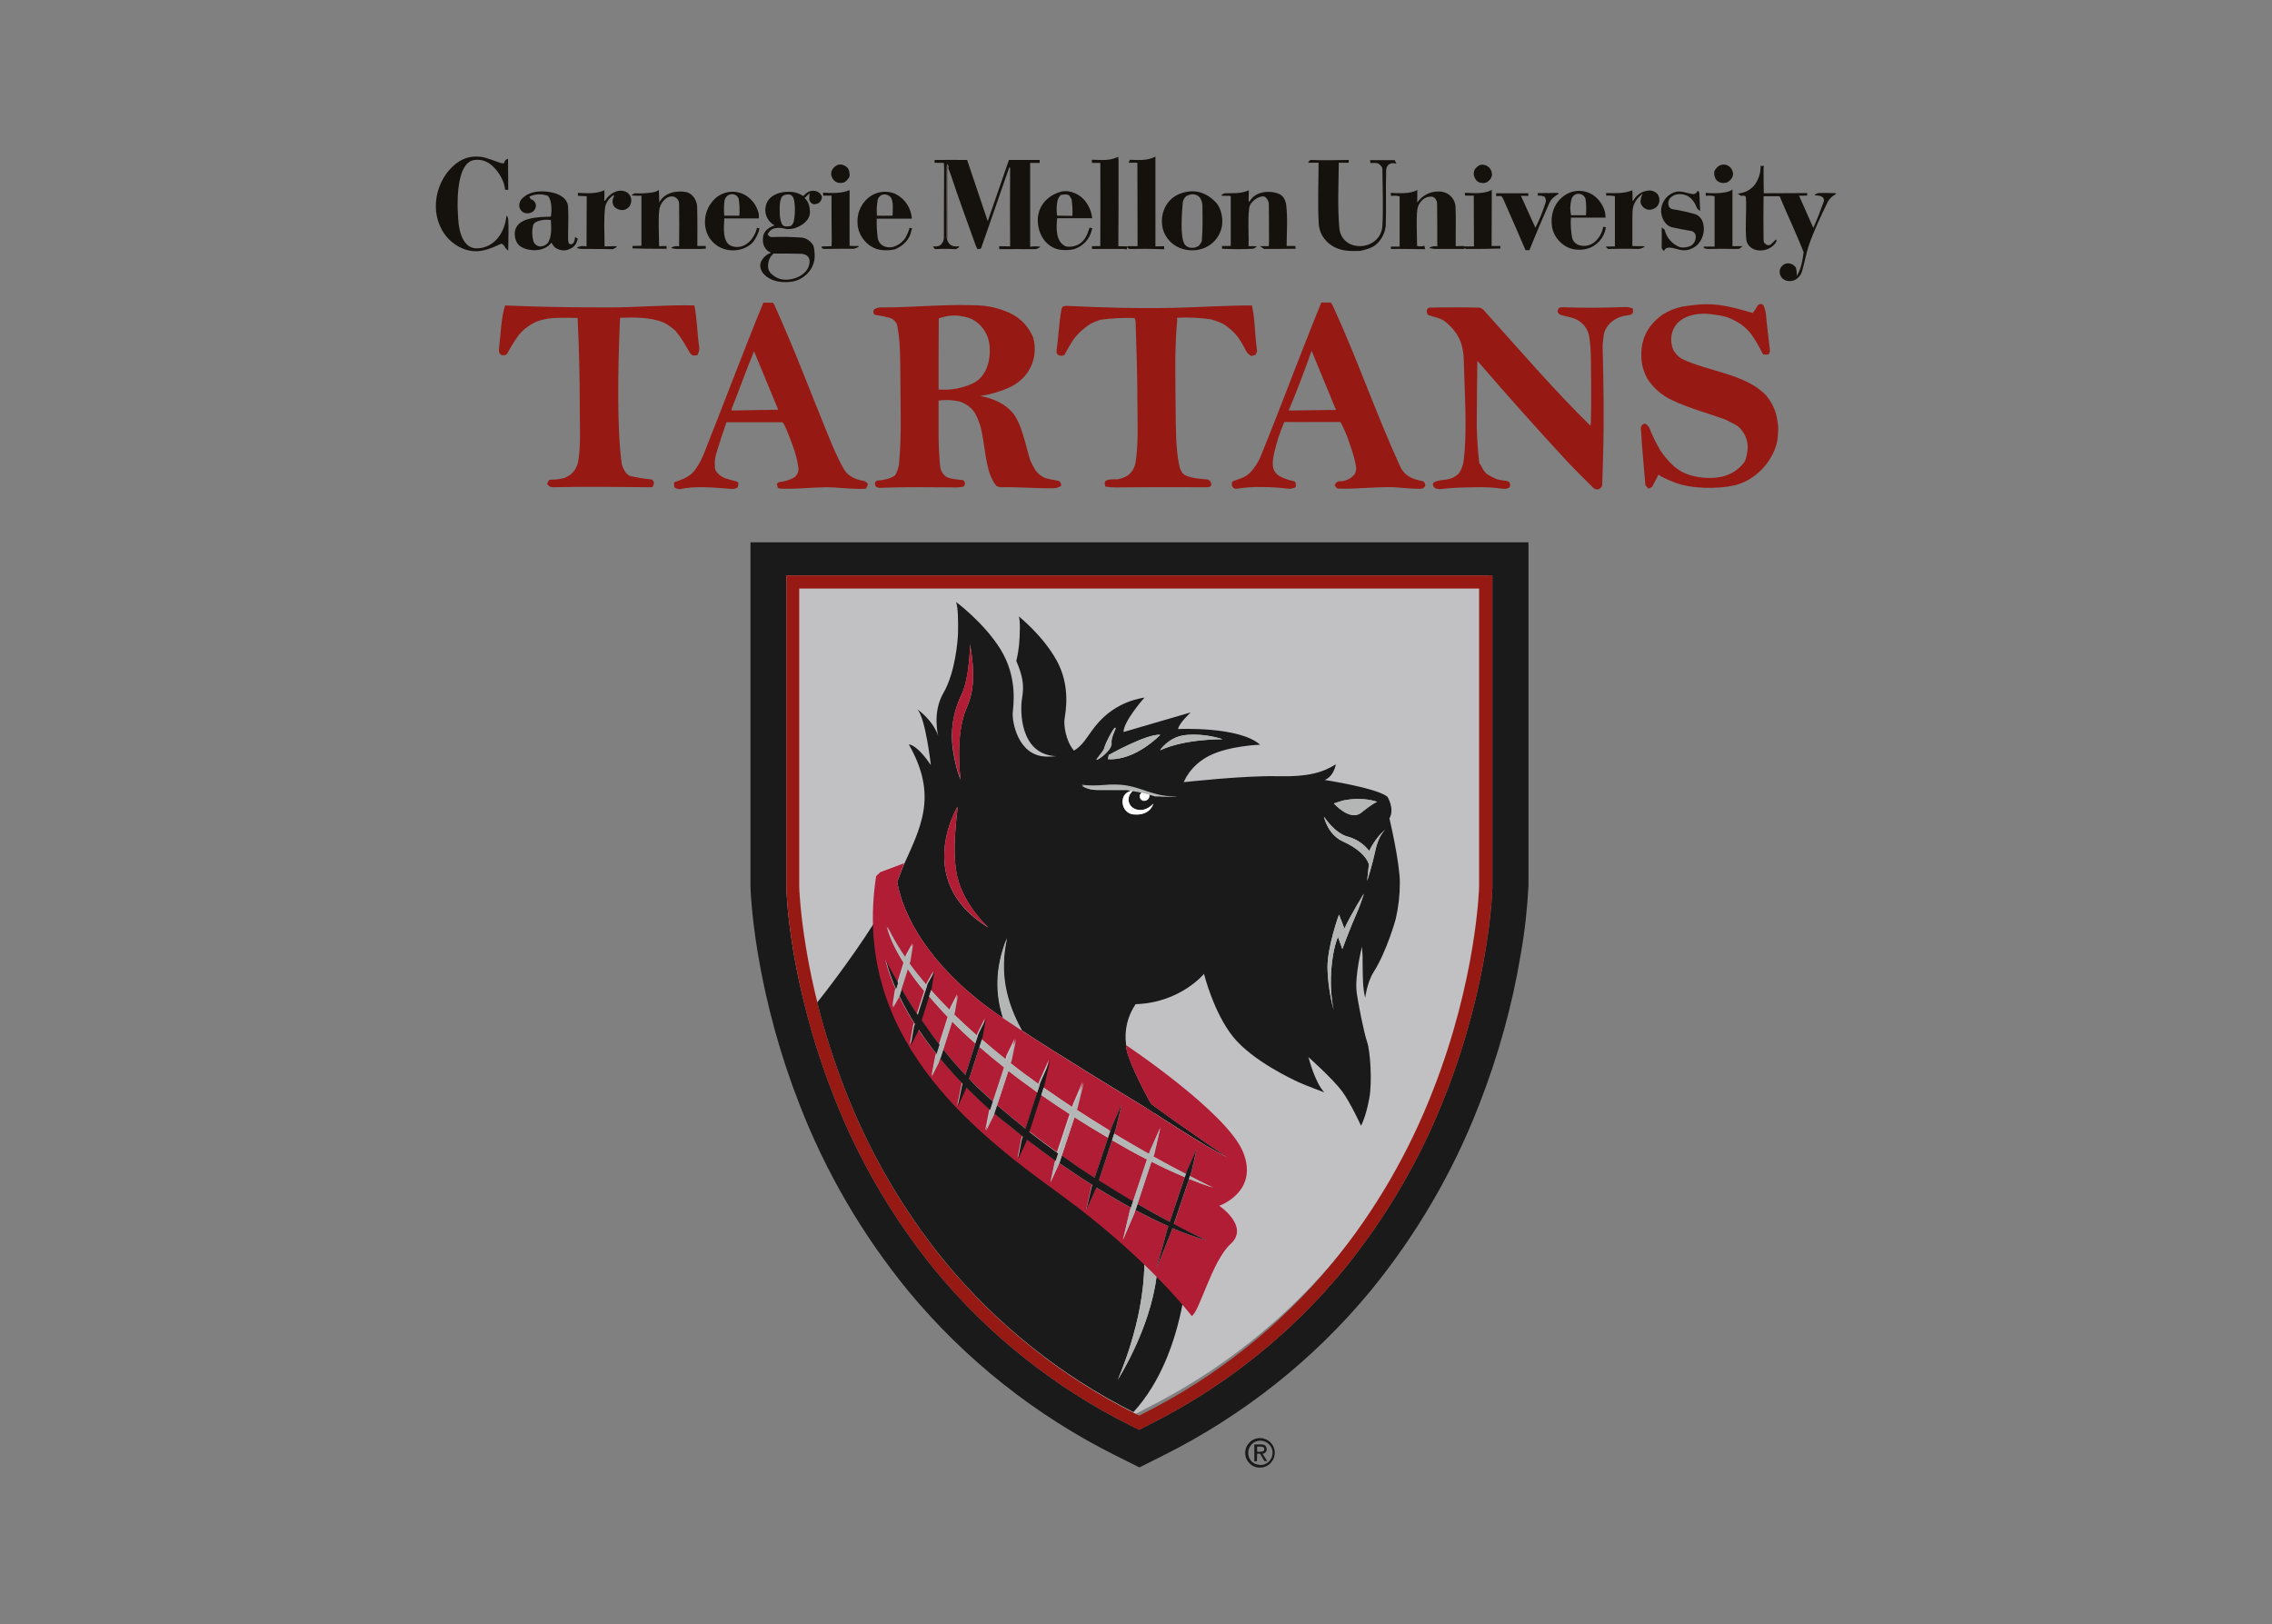 <?xml version="1.0" encoding="utf-8"?>
<!-- Generator: Adobe Illustrator 26.0.3, SVG Export Plug-In . SVG Version: 6.00 Build 0)  -->
<svg version="1.0" id="Layer_1" xmlns="http://www.w3.org/2000/svg" xmlns:xlink="http://www.w3.org/1999/xlink" x="0px" y="0px"
	 viewBox="0 0 1146.2 819.3" style="enable-background:new 0 0 1146.2 819.3;" xml:space="preserve">
<rect x="0" y="0" width="1146.2" height="819.3" fill="#808080" stroke="none"/>
<style type="text/css">
	.st0{fill:#C1C1C4;}
	.st1{fill:#1B1A1A;}
	.st2{fill:#961914;}
	.st3{fill:#B11D35;}
	.st4{fill:#FFFFFF;}
	.st5{fill:#B4B6B5;}
	.st6{fill:#15120E;}
	.st7{fill:#65605D;}
</style>
<path class="st0" d="M572.8,713.4l-4.7-2.4c-37.8-18.9-71.2-45.4-98.1-78c-21.8-26.7-39.2-56.7-51.6-88.8
	c-22.3-56.9-23.6-102.8-23.6-104.7V282.3h356.2v156.9c0,2.1-1.3,48-23.6,104.9c-12.4,32.1-29.9,62.1-51.7,88.8
	c-26.9,32.6-60.3,59.1-98.2,78L572.8,713.4L572.8,713.4z"/>
<g id="Group-4">
	<path id="Fill-1" class="st1" d="M635.7,732.4c1.1,0,2.1-0.1,2.1-1.4c0-1-1-1.2-1.8-1.2h-1.8v2.6H635.7z M634.1,737.2h-1.3v-8.5
		h3.2c2,0,3,0.8,3,2.4c0.1,1.2-0.8,2.2-2,2.3c0,0-0.1,0-0.1,0l2.4,3.7h-1.4l-2.2-3.7h-1.5L634.1,737.2z M635.7,739.1
		c3.4,0.1,6.2-2.6,6.3-6s-2.6-6.2-6-6.3c-3.4-0.1-6.2,2.6-6.3,6c0,0,0,0.1,0,0.1c-0.1,3.3,2.4,6,5.7,6.1
		C635.5,739.1,635.6,739.1,635.7,739.1L635.7,739.1z M628.2,733c0-4.1,3.3-7.5,7.4-7.5c4.1,0,7.5,3.3,7.5,7.4c0,4.1-3.3,7.5-7.4,7.5
		c0,0,0,0,0,0c-4.1,0.1-7.4-3.2-7.5-7.2C628.2,733.1,628.2,733,628.2,733z"/>
	<path id="Fill-3" class="st1" d="M752.9,447.2c0,2.1-1.3,48-23.6,104.9c-12.4,32.1-29.9,62.1-51.7,88.8
		c-26.9,32.6-60.3,59.1-98.2,78l-4.7,2.4l-4.7-2.3c-37.8-18.9-71.2-45.4-98.1-78c-21.8-26.7-39.2-56.7-51.6-88.8
		c-22.3-56.9-23.6-102.7-23.6-104.6V290.3h356.2V447.2z M378.6,273.6V447c0,0.5,0.3,13.3,3.7,33.9c4.4,26.2,11.5,52,21.2,76.7
		c13.2,34,31.7,65.6,54.8,93.8c28.7,34.7,64.4,62.9,104.7,83l11.8,5.9l11.8-5.9c40.3-20.1,76-48.3,104.7-83
		c23.1-28.2,41.6-59.8,54.8-93.8c9.7-24.8,16.9-50.5,21.2-76.8c2-11.2,3.2-22.6,3.8-34V273.6H378.6z"/>
</g>
<path id="Fill-5" class="st2" d="M403.2,296.9v150.5c0,0.5,1.3,46.7,23.2,102.5c12.2,31.5,29.3,60.9,50.6,87
	c26.3,31.9,59,57.9,96,76.4l1.7,0.9l1.7-0.9c37-18.5,69.7-44.5,96-76.4c21.4-26.1,38.4-55.5,50.6-87c21.9-55.9,23.2-102,23.2-102.5
	V296.9H403.2z M574.7,721.4l-4.7-2.4c-37.8-18.9-71.2-45.4-98.1-78c-21.8-26.7-39.2-56.7-51.6-88.8
	c-22.3-56.9-23.6-102.7-23.6-104.6V290.3h356.2v156.9c0,2.1-1.3,48-23.6,104.9c-12.4,32.1-29.9,62.1-51.7,88.8
	c-26.9,32.6-60.3,59.1-98.2,78L574.7,721.4L574.7,721.4z"/>
<path id="Fill-7" class="st1" d="M570.5,553.6c10.5,7.3,37,24.4,48.8,30.4c-44.5-30.5-43.3-31-48.1-34.7
	C563.4,543.4,570.5,553.6,570.5,553.6"/>
<path id="Fill-8" class="st1" d="M693.9,428.8c-1.7,7.8-4.2,15.6-4.2,15.6l0.9-8.4c-1.1-3.7-5.5-8.2-13.2-11.6
	c-7.7-3.4-9.5-12.5-9.5-12.5s5.4,8.5,12.2,10.2c4.3,1.2,8,3.7,10.7,7.2c0,0,3-6.8,8.1-10.8C698.1,419.2,695.4,422.1,693.9,428.8z
	 M683.8,462.2c-2.8,6.3-6.6,16.6-6.6,16.6l-2.2-6.1c-2.8,6.3-5.2,22.4-2.2,36.7c-1.9-6.9-2.9-14-3.1-21.2
	c-0.1-10.7,5.8-26.8,5.8-26.8l2.8,7.1c3.1-6.9,9.9-17.8,9.9-17.8C686.9,454.6,685.5,458.5,683.8,462.2z M677.4,403.9
	c10.3-2.1,17.3,0.6,17.3,0.6s-2.4,1-8,5.5s-13.8-4.7-13.8-4.7L677.4,403.9z M575.5,399.8l-0.6-0.1l-0.6-0.1l-0.6-0.1l-0.6-0.1
	l-0.6-0.1l-0.6-0.1l-0.6-0.1l-0.6-0.1l-0.6-0.1l-0.5-0.1l-0.5-0.1l-0.5-0.1l-0.5,0l-0.5,0h-0.4c-0.1,0-0.3,0-0.4,0h-0.4h-0.4h-0.3
	h-2.7h-0.7h-0.6h-0.6h-0.6h-0.6c-0.2,0-0.4,0-0.6,0h-0.6h-0.6h-2H555h-0.8l-0.8,0l-1.1-0.1l-1-0.1l-0.9-0.1c-0.3,0-0.6-0.1-0.8-0.2
	l-0.7-0.2l-0.6-0.2c-0.2-0.1-0.4-0.1-0.5-0.2c-0.2-0.1-0.3-0.1-0.5-0.2l-0.4-0.2l-0.3-0.2l-0.3-0.1l-0.2-0.1l-0.2-0.1l-0.1-0.1
	l-0.1,0l0,0h0.1h0.1h0.2h0.2h0.2h0.2h0.2h0.2h0.3h0.3h0.3h0.3h0.3h0.3h0.3h0.3h3.5h0.4h0.4h0.4h0.4h0.4h0.4h0.3h0.3
	c0.1,0,0.2,0,0.4,0h0.4h0.4h0.4h0.5h0.5h0.5h0.5h0.5h0.5h1.7h0.6h0.5h0.5h0.5h0.5h0.6l0.6,0.1l0.6,0.1l0.6,0.1l0.6,0.1l0.7,0.1
	l0.7,0.1l0.7,0.1l0.7,0.2l0.7,0.2l0.8,0.2l0.8,0.2l0.6,0.2l0.6,0.2l0.7,0.2l0.7,0.2l0.7,0.2l0.7,0.2l0.8,0.2l0.8,0.2l0.8,0.2
	l0.8,0.2l0.8,0.2l0.8,0.2l0.8,0.2l0.8,0.2l0.8,0.2l0.8,0.2l0.8,0.2l0.8,0.1l0.8,0.1l0.8,0.1l0.7,0.1l0.7,0h0.7h0.6h1.6h0.4h0.4h0.3
	h0.3h0.2h-0.1h-0.1h-0.1h-0.1h-0.2h-0.2H593h-0.2h-0.2h-0.2h-0.3h-0.3h-0.3h-0.3h-0.3h-0.4h-2.2h-0.4h-0.4h-0.4h-0.4h-0.4h-0.4h-0.4
	h-0.4h-0.3h-0.3h-0.3h-0.3h-0.3l-0.3,0l-0.3,0h-0.3l-0.3-0.1l-0.3-0.1l-0.3-0.1l-0.4-0.1l-0.4-0.1l-0.4-0.1l-0.4-0.1l-0.4-0.1
	l-0.3-0.1c0.2,0.3,0.2,0.6,0.2,0.9c-0.1,1.3-1.2,2.2-2.4,2.3c-1.2,0.1-2.3-0.9-2.3-2.1c0-0.8,0.3-1.5,0.9-1.9l0,0L575.5,399.8z
	 M572.8,410.9c-4.8,0.2-7.5-4.6-6.1-8.6c0.7-2,2.7-3.3,4.8-3.3c-3.4,2.8-2.7,7.9,1.5,9.3c5.2,1.7,8.8-2.9,8.8-2.9
	C579.8,411.7,572.8,410.9,572.8,410.9L572.8,410.9z M557.1,377.2c0.4-2.2,6-12.8,5.6-9.5c0,0-2.4,5-2,7.2s-3.4,6.1-6.6,8
	S556.7,379.4,557.1,377.2z M585.4,370.7c0,0-12.5,13.2-26.4,12.3l0.4-2.1C559.3,380.9,578.6,370.1,585.4,370.7z M596.7,371.1
	c7.4-1.3,16.5,0.6,20.1,1.9c0,0-18.7-0.4-31.6,5.6C585.2,378.5,589.4,372.4,596.7,371.1z M482.9,407.3c1-1.8-3.4,20,0,34.9
	c3.4,14.7,15.8,25.8,15.8,25.8C458.9,443.8,484.8,404.1,482.9,407.3z M485.1,350.4c4.1-8.4,4.3-25.4,4.3-25.4
	c2.6,15.1,1.8,24.1-1.7,32c-6.2,14-3.1,36.3-3.1,36.3s-1.9-3.6-3.6-13.4C479.2,369.9,480.6,359.6,485.1,350.4L485.1,350.4z
	 M701,412.8c2.7-5-1.1-10.9-1.1-10.9c-5.8-4.5-31.6-8.4-31.6-8.4c4.8-2,5.6-7.9,5.6-7.9c-6.3,3.9-13.3,6.4-29.7,6s-47,3-47,3
	s3-8.4,13-13.4s25.5-5.5,25.5-5.5c-10.6-9.4-41.4-7.9-41.4-7.9c0.5-3,6.4-8.4,6.4-8.4l-33.9,9.9c0-5.5,10.6-17.4,10.6-17.4
	c-14.9,2.5-22.5,11.1-26.7,16.9c-2.5,3.4-4.6,7.3-8.9,9.9c-4.4-5.2-5.1-13.2-4.8-15.6c0.5-3.7,3.3-16.9-4-30
	c-6.9-12.5-19-22.1-19-22.1c0.8,2.2,0.5,9.8,0.1,14.4c-0.3,2.7-0.7,5.3-1.4,8c3.4,8,4,12.5,2.9,19c-1,5.9-1.3,28.3,17.3,29.1
	c-1.7,0.2-3.3,0.2-5,0.2c-14.6-0.3-17.3-17.9-17-22s2.6-17.9-6.2-32.2c-8.4-13.5-22.4-23.8-22.4-23.8c1.1,2.4,1.1,10.8,1,15.9
	c-0.1,2.9-1.2,19.4-7.4,30.1c-5.7,9.8-2.6,21.5-2.6,21.5c-3-8.4-10.6-13.4-10.6-13.4c4.2,4,6.9,28.2,6.9,28.2
	c-7.4-10.9-11.1-10.4-11.1-10.4c14.8,25.9,6,41.7-2.9,61.5l-3,7.9c3,16.7,15.5,41,47,64.1c1.8,1.3,4,2.9,6.4,4.5
	c-3.8-11.6-4.3-24.9,1.9-40.3c-4,17.6-0.4,32.4,7.5,46.5c20.8,13.6,50.6,31.7,62.7,39c1.5,1,3,2,4.6,3c-0.7-1.7-1.3-3.4-2-5
	l-0.1-0.1c-4.5-8.1-12.4-23.5-12.6-29.6h0.1c-1-7.2,0.7-14.5,4.8-20.5c22.6-0.7,34.5-15.3,34.5-15.3s4.8,19.5,14.7,31.8
	c9.9,12.2,30.1,21.5,33.1,22.9c3,1.4,12.9,5.1,12.9,5.1c-4.8-5-8-17.8-8-17.8s12.7,11.4,17,17.3c4.3,5.9,9.5,17.3,9.5,17.3
	s2.4-4,4.2-13.9c1.5-8,0.5-23.8-1.1-28.3c-1.6-4.5-4.8-20.8-5.3-25.3c-1-8.4,2.7-22.8,2.7-22.8l0.3,4.8c0,0,0,7.7,0.2,12.7
	c0.1,2.8,0.5,5.6,1.1,8.3c0,0,1-7.8,4.2-12.9c6.8-10.7,11.2-26.8,11.2-26.8c1.4-6,2.1-12.2,2.1-18.3c0-10.4-5.3-32.7-5.3-32.7
	L701,412.8z"/>
<path id="Fill-9" class="st1" d="M412.3,505.7c3.7,15,8.4,29.6,14,44c12.2,31.5,29.3,60.9,50.6,87c26,31.5,58.3,57.3,94.9,75.7
	c13.6-14.8,21.1-35.3,24.8-54.6c-3-3.5-7.4-8.3-13.1-14.1c-3.3,27.1-19.6,52.3-19.6,52.3s13.2-29.1,13.4-58.4
	c-13.4-12.8-27.6-24.7-42.7-35.6c-39.8-28.8-92.3-69.7-93.9-135.9C429.2,484.2,414.9,502.5,412.3,505.7"/>
<path id="Fill-10" class="st3" d="M484.6,393.3c0,0-3-22.3,3.1-36.3c3.5-7.9,4.3-16.9,1.7-32c0,0-0.3,17-4.3,25.4
	c-4.5,9.1-5.9,19.4-4,29.4C482.8,389.7,484.7,393.3,484.6,393.3"/>
<path id="Fill-11" class="st3" d="M482.9,442.1c-3.4-14.9,1-36.7,0-34.9c1.9-3.2-24,36.5,15.8,60.7
	C498.7,467.9,486.3,456.9,482.9,442.1"/>
<path id="Fill-12" class="st4" d="M571.5,399c-2.1-0.1-4.1,1.3-4.8,3.3c-1.4,4.1,1.3,8.8,6.1,8.6c0,0,7,0.8,9.1-5.5
	c0,0-3.7,4.5-8.8,2.9C568.8,406.9,568.1,401.8,571.5,399"/>
<path id="Fill-13" class="st4" d="M579.1,400.6c-1.1-0.2-2.1-0.5-3.1-0.8c-0.6,0.4-1,1.1-1,1.8c0.1,1.3,1.2,2.3,2.6,2.3
	c1.2-0.1,2.2-1,2.3-2.3c0-0.3-0.1-0.6-0.2-0.9L579.1,400.6"/>
<path id="Fill-14" class="st5" d="M594,401.6c-11.7,0.9-17.9-4.9-28.7-5.7c-8.2-0.6-10.5,1.1-19.6,0c0,0,2.6,2.8,14.4,2.1
	c5.3-0.4,10.6,0.2,15.7,1.8l3.6,0.9C589.2,402.9,594,401.6,594,401.6"/>
<path id="Fill-15" class="st5" d="M675.5,461.4c0,0-5.8,16.1-5.8,26.8c0.2,7.2,1.2,14.3,3.1,21.2c-3-14.2-0.6-30.4,2.2-36.7l2.2,6.1
	c0,0,3.8-10.3,6.6-16.6c1.7-3.8,3.1-7.6,4.3-11.5c0,0-6.8,10.9-9.9,17.8L675.5,461.4"/>
<path id="Fill-16" class="st5" d="M690.7,429.4c-2.6-3.5-6.4-6.1-10.6-7.2c-6.8-1.7-12.2-10.2-12.2-10.2s1.8,9,9.5,12.5
	s12.1,7.9,13.2,11.6l-0.9,8.4c0,0,2.6-7.7,4.2-15.6c1.4-6.8,4.2-9.6,4.9-10.2C693.8,422.6,690.7,429.4,690.7,429.4"/>
<path id="Fill-17" class="st5" d="M686.7,410c5.6-4.6,8-5.5,8-5.5s-7-2.8-17.3-0.6l-4.5,1.5C672.9,405.3,681.1,414.6,686.7,410"/>
<path id="Fill-18" class="st5" d="M558.9,383c13.9,0.9,26.4-12.3,26.4-12.3c-6.8-0.6-26,10.2-26,10.2L558.9,383"/>
<path id="Fill-19" class="st5" d="M616.8,372.9c-3.6-1.3-12.7-3.2-20.1-1.9s-11.5,7.4-11.5,7.4C598.1,372.6,616.8,372.9,616.8,372.9
	"/>
<path id="Fill-20" class="st5" d="M554.2,383c3.2-1.9,7-5.8,6.6-8s2-7.2,2-7.2c0.4-3.4-5.2,7.2-5.6,9.5
	C556.8,379.5,551,384.8,554.2,383"/>
<path id="Fill-21" class="st5" d="M577.3,637.7c-0.2,29.4-13.4,58.4-13.4,58.4s16.3-25.2,19.6-52.3
	C581.6,641.9,579.5,639.8,577.3,637.7"/>
<path id="Fill-22" class="st5" d="M506.2,513.6c3.9,2.6,8.4,5.6,13.3,8.8l-3.9-2.5c-7.8-14.2-11.5-29-7.5-46.6
	C501.9,488.7,502.4,502,506.2,513.6"/>
<path id="Fill-23" class="st3" d="M492.6,548c2.8,2.6,5.5,5.2,8.3,7.6l5.6-17.1c-4.4-3.5-8.5-6.9-12.4-10.3l0.4-1.2l-5.6,17.4
	C490.1,545.6,491.3,546.8,492.6,548"/>
<path id="Fill-24" class="st3" d="M608.9,625.8c-5.9-1.7-11.8-3.7-17.4-6.2l-0.4,1.2l-7.6,19l5.5-20l0.4-1.2
	c-5.1-2.2-10.6-4.9-16.5-8.1l1-3.1c6,3.5,11.5,6.5,16.2,9l7.6-22.6c-5.5-2.3-11.1-4.9-16.8-7.8l-8.6,26l-5.8,13.5l3.5-14.8l0.5-1.4
	c-3.5-1.9-7-3.9-10.8-6.2c-2.3-1.3-4.5-2.7-6.7-4l-0.4,1.1l-4.7,10.3l2.6-11.7l0.4-1.1c-5.9-3.7-11.4-7.4-16.6-11l-0.4,1.1l-4,8.6
	l2.1-9.8l0.4-1.2c-5.2-3.6-10-7.2-14.6-10.8l-0.5,1.4l-4,8.3l1.8-9.4l0.6-1.9c-3.8-2.9-7.5-5.8-10.9-8.7c-1.2-1-2.4-2-3.6-3
	l-0.4,1.3l-3.8,7.7l1.9-9.7l1.1-3.5l-0.8,2.4c-4.2-3.7-8.2-7.5-12-11.3l-0.4,1.2l-4,8.6l2.2-10.7l0.3-1.1c-4-4.1-7.7-8.3-11.2-12.5
	l0.7-2.4l-1.3,4.2l-3.6,7.2l1.9-10l6.3-19.8c-3.6-3.7-6.8-7.2-9.7-10.7l-3.9,12c2.9,4.3,6,8.5,9.2,12.6l-1.5,4.7
	c-3.4-4.2-6.4-8.4-9.2-12.6l-0.4,1.1l-3.7,7.2l1.7-9.7l0.5-1.4c-2.9-4.5-5.5-9.2-7.8-14l1.1-3.6c2.5,4.3,5.3,8.7,8.1,13l3.7-11.5
	c-3.3-4-6.2-7.9-8.6-11.6l-4.6,14.6l-2.9,5.1l1.3-8.3l0.3-1c-2.1-4.7-3.8-9.6-5.1-14.6c1.8,3.7,3.9,7.5,6.1,11.4l-0.9,2.9l4-12.8
	c-4.5-7.1-7.3-13.4-8.5-18.4c2.7,5.5,5.8,10.8,9.3,15.8l0.4-1.3l3.2-5.9l-1.4,8.7l-0.4,1.2c2.7,3.8,5.7,7.5,8.8,11.1l-0.6,1.9
	l0.9-2.9l3.3-5.9l-1.2,8.1l-0.5,1.5l0.1-0.5c3.1,3.5,6.4,7,9.8,10.4l0.3-1l3.5-7l-1.6,9.1l-0.3,0.8c3.8,3.7,7.7,7.3,11.8,10.9
	l0.4-1.1l3.7-7.4l-1.5,8.7l-0.5,1.5c4.1,3.5,8.2,6.9,12.4,10.3l0.6-2l4.1-8.4l-2.2,10.6l-0.5,1.4c4.8,3.8,9.7,7.4,14.6,10.9l0.5-1.4
	l4.8-10.8l-2.8,12.4l-7.7,23.3c4.9,3.8,9.8,7.5,14.6,10.9l6.4-19.3c-5.3-3.4-10.3-6.8-14.9-10l1.2-3.7c5,3.5,10,6.9,14.9,10.2
	l0.5-1.4l4.9-11.5l-3.1,12.7l-0.4,1.3c5.8,3.8,11.4,7.3,16.8,10.6L559,574c-5.8-3.4-11.5-6.9-16.9-10.3l-6.7,20.2l0.3-0.8
	c5.6,4,11.2,7.7,16.5,11.2l8.7-25.9l5-11.3l-3,12.6l-8.6,26c6.1,3.9,11.9,7.4,17.3,10.6l7.1-21.3c-5.9-3-11.8-6.3-17.6-9.7l1.1-3.3
	c6.2,3.7,12.1,7.1,17.5,10.2l0.5-1.5l5.2-11.7l-3,13.1l-0.5,1.4c6.3,3.5,11.8,6.5,16.4,8.8l-0.3,0.9l0.9-2.7l4.8-10.7l-2.7,11.8
	l-1,3l0.4-1.2c7.2,3.7,11.6,5.8,11.6,5.8c-3.9-1.2-7.9-2.7-12.1-4.4l-7.7,23C602.5,623,608.9,625.8,608.9,625.8z M615.1,608.3
	c0,0,20-6.9,12.1-26.9s-59.2-54.2-59.2-54.2c0.2,6.2,8.1,21.5,12.6,29.6c5.9,4.5,16.8,12.2,38.6,27.2c-9.5-4.8-28.5-16.8-41.1-25.1
	c-15.8-9.5-61.6-37.4-78.5-49.8c-31.5-23.1-44-47.4-47-64.1l3.5-9.5l-12,4.5l-2.1,2c-12.4,80.7,47.8,127.9,92.3,160.1
	c44.5,32.2,66.9,61.8,66.9,61.8c3.8-1.7,10.2-27.8,19.7-36.4C630.5,618.7,615.1,608.3,615.1,608.3L615.1,608.3z"/>
<path id="Fill-25" class="st3" d="M480.4,515.4l-4.5,14.1c3.6,4.5,7.3,8.8,11.1,12.8l5.6-17.6l-0.5,1.7
	C487.8,522.7,483.9,519,480.4,515.4"/>
<path id="Fill-26" class="st3" d="M519.1,548.1c-3.6-2.6-7.1-5.2-10.4-7.8l-6.2,18.7l0.5-1.5c4.8,4.2,9.6,8.1,14.4,11.9l6.7-20.5
	l-0.7,2.3L519.1,548.1"/>
<path id="Fill-27" class="st1" d="M488.9,544.3l6.9-21.4l1.5-8.7l-3.7,7.4l-6.6,20.7c-3.8-4-7.5-8.3-11.1-12.8l-1.5,4.7
	c3.5,4.2,7.2,8.4,11.2,12.5l-0.3,1.1l-2.2,10.7l4-8.6l0.4-1.2c3.8,3.8,7.8,7.6,12,11.3l1.4-4.3c-2.8-2.5-5.6-5-8.3-7.6
	C491.3,546.8,490.1,545.6,488.9,544.3"/>
<path id="Fill-28" class="st1" d="M452.1,499.1l1-3.2c-2.2-3.9-4.3-7.7-6.1-11.4C448.3,489.5,450,494.4,452.1,499.1"/>
<path id="Fill-29" class="st1" d="M608.9,625.8c0,0-6.4-2.8-16.7-8.3l8.8-26.1l2.7-11.8l-4.8,10.7l-8.8,26.1
	c-4.8-2.5-10.2-5.5-16.2-9l-1,3.1c6,3.2,11.5,5.9,16.5,8.1l-0.4,1.2l-5.5,20l7.6-19l0.4-1.2C597.1,622.1,603,624.1,608.9,625.8"/>
<path id="Fill-30" class="st1" d="M470.1,498.5l1.2-8.1l-3.3,5.9l-5,15.7c-2.9-4.3-5.6-8.6-8.1-13l-1.1,3.6c2.3,4.8,4.9,9.5,7.8,14
	l-0.5,1.4l-1.7,9.7l3.7-7.2l0.4-1.1c2.8,4.2,5.8,8.4,9.2,12.6l1.5-4.7c-3.2-4.1-6.2-8.3-9.2-12.6L470.1,498.5"/>
<path id="Fill-31" class="st1" d="M526.9,547.6l2.8-12.4l-4.8,10.8l-7.6,23.4c-4.8-3.8-9.6-7.8-14.4-11.9l-1.4,4.2
	c1.2,1,2.4,2,3.6,3c3.5,2.8,7.1,5.7,10.9,8.7l-0.6,1.9l-1.8,9.4l4-8.3l0.5-1.4c4.6,3.5,9.5,7.1,14.6,10.8l1.2-3.8
	c-4.8-3.5-9.7-7.1-14.6-10.9L526.9,547.6"/>
<path id="Fill-32" class="st1" d="M562.9,569.6l3-12.6l-5,11.3l-8.7,25.9c-5.4-3.5-10.9-7.2-16.5-11.2l-1.2,3.8
	c5.2,3.6,10.7,7.3,16.6,11l-0.4,1.1l-2.7,11.6l4.7-10.3l0.4-1.1c2.2,1.3,4.4,2.7,6.7,4c3.8,2.3,7.3,4.3,10.8,6.2l1.1-3.2
	c-5.4-3.2-11.2-6.7-17.3-10.6L562.9,569.6"/>
<path id="Fill-33" class="st5" d="M493.2,522.7c-4-3.5-8-7.2-11.8-10.9l0.3-0.8l1.6-9.1l-3.5,7l-0.3,1c-3.4-3.4-6.7-6.9-9.8-10.4
	l-1,3.2c3,3.5,6.1,7,9.7,10.7l-6.4,19.8l-1.9,10l3.6-7.2l6.5-20.7c3.6,3.6,7.5,7.3,11.7,11L493.2,522.7"/>
<path id="Fill-34" class="st5" d="M467.7,497.2c-3.1-3.7-6.1-7.4-8.8-11.1l0.4-1.2l1.4-8.7l-3.2,5.9l-0.4,1.3
	c-3.5-5-6.6-10.3-9.3-15.8c1.2,5,4,11.2,8.5,18.4l-4.4,14.1l-1.3,8.3l2.9-5.1l4.6-14.6c2.4,3.6,5.3,7.5,8.6,11.6L467.7,497.2"/>
<path id="Fill-35" class="st5" d="M611.9,599.1c0,0-4.4-2-11.6-5.8l-0.5,1.4C604,596.4,608.1,597.9,611.9,599.1"/>
<path id="Fill-36" class="st5" d="M560.1,570.7c-5.4-3.3-11-6.8-16.8-10.6l0.4-1.3l3.1-12.7l-4.9,11.5l-0.5,1.4
	c-4.9-3.2-9.9-6.6-14.9-10.2l-1.2,3.7c4.6,3.2,9.6,6.6,14.9,10l-8,24.2l-2.2,9.8l4-8.6l8-24.3c5.4,3.5,11.1,7,16.9,10.3L560.1,570.7
	"/>
<path id="Fill-37" class="st5" d="M598.2,592.2c-4.6-2.4-10.1-5.3-16.4-8.8l0.5-1.4l3-13.1l-5.2,11.7l-0.5,1.5
	c-5.4-3-11.3-6.4-17.5-10.2l-1.1,3.3c5.8,3.4,11.7,6.7,17.6,9.7l-8.6,25.9l-3.5,14.8l5.8-13.5l8.6-26c5.7,2.9,11.3,5.5,16.8,7.8
	L598.2,592.2"/>
<path id="Fill-38" class="st5" d="M523.3,551.1l1.2-3.8c-4.9-3.5-9.8-7.1-14.6-10.9l0.5-1.4l2.2-10.6l-4.1,8.4l-0.6,2
	c-4.2-3.3-8.4-6.8-12.4-10.3l-1.2,3.7c3.9,3.4,8,6.8,12.4,10.3l-7.3,22.4l-1.9,9.7l3.8-7.7l7.5-22.7c3.3,2.6,6.8,5.2,10.4,7.8
	L523.3,551.1"/>
<path class="st6" d="M900.9,141.5c-2.3-0.8-3.6-3.4-2.9-5.7c0.5-1.3,1.6-2.4,2.9-2.8c1.9-0.5,4,0.3,5.1,2c0.4,1.4,0.5,2.8,0.4,4.3
	c2.3-3.6,3-8,3.5-12.1c-3.7-9.5-8.2-18.8-12.1-28.2h-8.1c-0.1,7.3-0.1,14.7,0,22c0,0.4,0.1,0.9,0.2,1.3c0.8,1,2,1.9,3.3,1.1
	c0.3-0.2,0.6-0.5,0.9-0.8c0.5-0.4,1-1,1.5-1.5c0.8-0.7,0.8,0.6,0.2,1.4c-2,2.8-5.4,4.2-8.8,3.8c-3-0.3-5.7-2.4-6-5.4
	c-0.7-6.4,0.2-14.6-0.2-21.2c-0.1-1.2-1.5-1-2.5-0.9l-1.6-1.1c3.5-0.5,6.1-1.6,8.4-4.3c2.1-2.8,3.2-6.2,3.1-9.7h1.5c0.3,0,0,0.7,0,1
	c0,4.3,0,8.5,0.1,12.8l21.9-0.1v1.2c0.4,0-0.8,0.1-1.2,0.1c-1,0.1-1.9,0-2.9,0l7.2,16.3c1.9-4.3,3.6-8.7,5.2-13.1
	c0.3-0.8,0.2-1.6-0.3-2.2c-0.6-0.6-1.4-0.9-2.3-1c-1.2-0.1-2.7-0.2-1.5-0.7c0.5-0.3,1-0.5,1.5-0.6c2.3-0.1,4.7-0.1,7,0
	c1.2,0,2.6,0.1,1.5,0.7c-1.7,0.9-3,2.2-3.9,3.9c-3.4,7-7,14.6-9.5,21.9c-1.4,4.2-2.2,9-3.5,13.3c-0.6,1.7-1.8,3.1-3.4,4
	C904.1,141.9,902.4,142,900.9,141.5z"/>
<path class="st6" d="M679.9,126.5c-7.6-0.5-14.1-5.9-14.6-13.5c-0.6-9.9-0.1-20.9-0.1-30.9h-5.3c0.5-0.8,0.8-1.5,2-1.4
	c6,0.3,12.5,0,18.5,0v1.4h-5c-0.1,11.1-0.7,22.2,0.3,33.2c0.3,3.5,2.5,6.6,5.8,8c4.3,1.7,9.1,0.9,12.5-2.1c2.1-1.9,3.3-4.6,3.4-7.4
	c0.5-9.3,0.1-18.9,0-28.2c0-1.5-0.9-2.2-1.9-3c-0.8-0.6-3.3-0.4-4.1-0.3l-0.2-1.5c0.4,0,0.7,0,1.1,0c3.8,0,7.5,0,11.3,0l0.9,1.8
	c-2.7-0.8-5,0.2-5.2,3.2c-0.3,9.4,0.1,18.8-0.2,28.2c-0.2,1.3-0.5,2.7-1,3.9c-0.9,2.2-2.3,4.2-4.2,5.7c-1.7,1.5-5.7,2.6-7.9,3
	C684,126.6,681.9,126.7,679.9,126.5z"/>
<path class="st2" d="M505.1,245.8c-0.9,0-1.7-0.3-2.5-0.7c-1.4-1.8-2.4-3.8-3.2-5.9c-2.3-6.5-2.8-15.6-4.4-22.7
	c-0.7-2.9-1.8-5.6-3.2-8.2c-1.5-2.3-3.7-4.1-6.3-5.2c-2.1-1-5.5-1.2-7.8-1.3c-1.4,0-2.8,0.1-4.2,0.3c0.1,11.4-0.4,22.8,0.9,34
	c0.4,1.6,1.3,3.1,2.6,4.2c1.9,1.4,6.2,1.6,8.6,1.9c0.5,0.1,0.8,0.6,1.1,0.9c0.2,0.8,0.1,1.7-0.5,2.3c-1,0.3-2,0.5-3,0.5
	c-13.1-0.1-26.1-0.3-39.2,0.2c-0.8,0.1-1.6-0.2-2.3-0.8c-0.3-0.7-0.4-1.4-0.1-2.1c0.2-0.2,0.8-0.9,1.2-0.8c2.3,0,6.7-1,8.5-2.4
	c0.9-0.7,2.1-4.3,2.2-5.5c1.5-14.8,0.7-32,0.7-47c-0.1-8.1,0-15.6-1.6-23.5c-0.5-1.6-1.7-2.8-3.2-3.5c-2.6-0.7-5.2-1.3-7.8-1.6
	c-0.3-0.1-0.5-0.3-0.7-0.5c-0.4-0.7-0.4-1.5,0-2.2c0.9-0.7,2-1,3.1-1.1c17.2,0.1,34.6-2,51.7-0.9c4.9,0.5,9.7,1.8,14.1,3.9
	c5.2,2.5,9.2,6.8,11.4,12.1c1.7,5.8,0.8,12.2-2.5,17.2c-2,3.1-4.8,5.6-8.1,7.4c-5.1,2.5-10.5,4.1-16.1,5c6,1.1,11.8,3.4,16,8
	c4.9,5.4,7,17.2,9.2,24.3c0.7,1.6,1.5,3.2,2.4,4.7c1.2,1.9,3,3.4,5,4.3c1.5,0.6,5.3,1.1,7,1.5c0.9,0.5,1.4,1.5,1.2,2.5
	c-1,0.7-2.2,1.1-3.5,1.2C522.9,246.5,514,245.6,505.1,245.8z M473.5,196.5c6,0.5,12-0.6,17.5-3.2c7.1-3.5,9.1-12.6,8.1-19.9
	c-0.9-6.3-5.6-12.1-12-13.5c-5.5-1.2-8.2-0.9-13.5,0.7C473.5,172.5,473.5,184.5,473.5,196.5L473.5,196.5z"/>
<path class="st7" d="M478.4,84.8c-0.4,1.5-0.3,0.1-0.3,1.6c0,11.2,0.1,22.5,0.1,33.7c0,0.4-0.4,0.7-0.5,1c-0.2-0.3-0.3-0.6-0.4-1
	c0.1-11.5-0.1-23,0-34.5c0-1,0.1-1.9,0.3-2.9l0.9,1.3C478.5,84.3,478.4,84.5,478.4,84.8z"/>
<path class="st2" d="M806.1,246.9c-1.5,0.1-2.2-0.6-3.1-1.6c-4.4-4.3-8.8-8.7-13-13.2c-15.2-16.4-30.1-33.2-44.7-50.1
	c-0.2,10.9-0.2,21.9-0.3,32.9c0.1,6.3,0.6,12.6,1.3,18.8c1.6,1.8,1.4,3.5,4.2,5.7c1.5,0.9,3.1,1.7,4.7,2.4c1.6,0.4,3.1,0.6,4.7,0.8
	c0.5,0.1,1.1,0.3,1.5,0.6c0.6,0.8,0.6,1.9,0.1,2.7c-0.9,0.6-2,0.8-3.1,0.7c-4.7-0.7-9.4-0.9-14.1-0.8c-6.1,0.1-11.2,0.2-17.2,0.9
	c-1.1,0.1-2.1,0-3.1-0.4c-0.8-0.5-1.2-1.4-1.1-2.3c0.2-0.5,0.6-0.8,1.1-1c4.5-1.6,7.3-0.1,11.6-3.8c1.2-1,2.5-4.5,2.7-6.1
	c2.1-15,0.5-35.5,0.2-50.9c-0.2-8.7-2.6-14.2-9.1-19.7c-2.6-2.2-5.7-2.4-8.6-3.5c-0.9-0.3-1.1-1.8-1-2.7c0.3-0.4,0.6-0.8,1-1.1
	c8.6-0.2,17.3-0.2,25.9,0c0.6,0.3,1.1,0.6,1.6,1c17.8,19.7,35.1,40,54.1,58.6c0.1-0.9,0.2-1.9,0.2-2.9c0.3-10.1,0.1-20.4,0-30.6
	c0-3.9-0.3-7.9-0.9-11.8c-0.6-3-2.3-5.7-4.9-7.4c-2.9-2.1-6.1-2.2-9.4-3.2c-0.8-0.4-1.5-1-1.7-1.9c0.2-0.6,0.5-1.2,0.8-1.7
	c0.5-0.2,1.1-0.3,1.7-0.3c11.3,0.4,20.9,0.3,32.1-0.1c1.2,0,2.4,0.3,3.5,0.8c0,0.7,0,1.4,0,2.1c-0.3,0.4-0.7,0.7-1.1,1
	c-4.1,0.6-6.5,1-9.8,3.7c-1.9,1.6-3.3,3.8-3.8,6.3c-0.1,0.4-0.6,5.2-0.6,5.5c0.5,19,0.8,38.2,0.2,57.2c-0.1,4.4-0.3,8.9-0.4,13.3
	C808.1,245.8,807.2,246.7,806.1,246.9z"/>
<path class="st6" d="M393.8,142.2c-3.9-0.4-8.6-2.5-10-6.5c-1.2-3.6,1.9-7.1,5.2-8.2c-3.5-1.4-4.6-4.8-4-8.3
	c0.5-2.9,3.2-4.7,5.8-5.5c-3.7-1.9-5.5-6.2-4.4-10.1c1.5-5.9,8.7-7.4,13.8-6.7c1.8,0.3,3.5,1,5,2c1.8-1.8,3.4-3,6-2.6
	c1.5,0.3,2.7,1.2,3.3,2.6c0.6,1-0.7,3.3-1.8,3.7c-2.1,0.8-3.2,0.6-4.3-1.4c-0.3-0.5,0-3.2,0-3.7l-2.5,2.4c2,1.8,2.6,4.1,2.7,6.8
	c0.2,4.4-4,7.2-7.6,8.4c-1.3,0.4-2.6,0.5-3.9,0.5c-3.6-0.9-8.1-1.5-9.8,2.7c0.4,0.5,1.1,1.3,1.9,1.3c5.2-0.2,10.5-0.1,15.7,0.3
	c2,0.4,3.8,1.6,5,3.3c1,1.3,1.1,4.6,1.1,6.3c-0.2,6.4-5.4,11.7-11.6,12.6C397.5,142.4,395.6,142.4,393.8,142.2z M393.8,140.8
	c4.8,1.1,10.8-0.8,13.5-5c1-1.5,1.7-4.6,0.5-6.1c-1.3-1.7-3.3-1.7-5.4-1.7c-4-0.1-8-0.1-12.1-0.1c-1.7,1.4-2.7,3.4-2.8,5.6
	c-0.2,1.8,0.4,3.5,1.7,4.7C390.5,139.4,392.1,140.4,393.8,140.8z M394.5,113.1c0.7,1.4,2.6,1.2,4,1c1.1-0.2,1.8-1.6,2-2.6
	c0.4-2.3,0.6-4.7,0.5-7c-0.2-2.2-0.1-6.4-3.3-6.4c-1.3,0-2.9,0.3-3.5,1.7c-1.2,2.6-0.8,5.8-0.8,8.6
	C393.5,110,393.8,111.6,394.5,113.1z"/>
<path class="st2" d="M609.3,245.8c-15.4,0-30.8-0.1-46.2,0.1c-1.8,0-3.6-0.1-5.4-0.4c-0.8-2.3-0.4-2.9,1.5-3.5
	c0.6-0.2,3.8-0.2,4.7-0.2c1.6-0.3,3.2-0.9,4.7-1.7c2.2-1.5,3.7-3.8,4.2-6.4c1.7-9.8,1-22,1-32.1c0-13.2-0.5-26-0.9-39.2
	c0-0.6-0.2-1.3-0.5-1.9c-0.5,0-0.9-0.1-1.4-0.1c-5.2-0.1-10.5,0.2-15.7,0.9c-1.6,0.5-3.2,1.1-4.7,1.8c-2.9,1.8-5.6,4-7.8,6.6
	c-1.8,2-4.3,6.6-5.6,9c-0.5,1-2.1,0.8-3,0.6c-0.8-0.6-1.3-1.1-1.2-2.1c1-7,1.2-14.2,2.5-21.2c0.1-0.5,0.4-1,0.7-1.4
	c0.6-0.2,1.2-0.2,1.9-0.3c17.6,0.9,36.4,1.4,54.1,1c13.1-0.3,26.4-1.2,39.4-1.2c1.6,7.3,1.4,14.8,2.5,22.2c0.2,1.2-0.2,1.7-0.7,2.7
	l-2.1,0.6c-1-0.5-1.8-1.2-2.4-2.1c-3.5-6.6-5.4-9.9-11.8-14.1c-2-1-4.1-1.7-6.3-2.3c-5.5-0.8-11.2-1.1-16.8-0.8
	c-0.4,0-0.1,0.7-0.1,1.1c-1.4,14.8-0.9,29.8-0.8,44.7c0.1,8.8,0,19.6,1.7,28.2c0.4,2.2,1.4,4.7,3.4,5.6c3.4,1.4,7.3,1.7,11,2
	c0.8,0.1,1.6,1.1,1.8,1.8c0.1,0.5,0.1,1-0.1,1.5C610.5,245.6,609.9,245.7,609.3,245.8z"/>
<path class="st2" d="M328,245.8c-16.1-0.1-31.7-0.4-47.8,0c-2,0.1-2.9,0-4.2-1.6c0.3-0.7,0.6-1.4,1-2c0.3-0.1,0.6-0.2,0.9-0.2
	c2.4,0,4.7-0.3,7-0.9c1.1-0.5,2.1-1.1,3.1-1.8c1.7-1.5,2.9-3.4,3.5-5.6c1.6-7.5,1-18,1-25.9c0-16-0.3-31.4-1.1-47.4
	c-4.2-0.1-8.5-0.2-12.8,0.1c-2.7,0.2-5.3,0.8-7.8,1.7c-3,1.3-5.8,3.2-8,5.6c-2.3,2.4-5.4,7.7-6.9,10.6c-0.6,1-2.2,0.9-3.1,0.7
	c-0.9-1.1-0.7-0.5-1.1-1.9c0-0.3,0-0.5,0-0.8c0.8-6.6,1.1-16.2,3.1-22.3c17.6,0.8,35.2,1,52.8,1c14.1,0,28.7-1.4,42.7-1
	c1.4,6.8,1.4,13.8,2.4,20.7c0.3,1.9-0.2,2.6-0.7,4.2c-1.8,0.7-3.2,0.4-4-1.1c-2.6-4.3-3.9-7-7.2-11c-1.8-1.6-3.7-3-5.8-4.1
	c-6.9-2.9-14.9-2.7-22.2-2.5c-0.6,14.2-1,27.7-0.9,41.9c0.1,10.1,0.4,22.2,1.8,32.1c0.4,1.1,0.8,2.2,1.4,3.2
	c0.6,1.1,1.6,2.1,2.7,2.6c3.6,0.9,7.3,1.4,11,1.8c1.5,0.9,1.2,2.5,0.4,3.8L328,245.8z"/>
<path class="st2" d="M831.1,245.9c-1-1.1-1-0.8-1.1-2c-0.6-6.1-1-12.8-1.6-18.8c-0.3-2.9-0.2-5.7-0.6-8.6c-0.2-1.4,0.8-2.7,2.2-2.8
	c0,0,0,0,0,0c0.8,0.5,1.5,1.2,2,2c1.6,4.1,3.5,8,5.8,11.8c1.7,2.5,3.7,4.9,5.9,7c3.2,3.1,7.3,5.1,11.7,5.9
	c9.4,1.8,18.8,0.6,24.6-7.3c1.1-1.5,1.7-5.9,1.7-7.8c-0.1-4-2-7.8-5.1-10.4c-0.2-0.2-6-3.2-6.3-3.3c-8.9-3.2-18.1-5.6-26.7-9.7
	c-5.2-2.4-9.6-6.2-12.7-11.1c-1.1-2.2-2-4.6-2.5-7c-1.6-10.7,1.7-18.9,10.5-25.2c3.1-1.9,6.6-3.3,10.2-4c6-0.8,10.3-1.5,16.5-0.9
	c6.3,0.6,12.5,2.4,18.6,4.2c1-1.2,1.8-2.4,2.6-3.8c0.5-0.8,1.5-0.7,2.3-0.6c1.2,0.8,1.8,4.6,1.9,6c0.5,5.7,1.3,11.5,1.9,17.2
	c0.1,0.7-0.2,1.5-0.7,2c-0.9,0.4-2,0.3-2.9-0.1c-1.6-3.4-3.5-6.6-5.6-9.7c-3.2-4.4-7.8-7.2-12.7-9c-2.3-0.6-4.6-1-7-1.3
	c-7.2-1.1-17,0.4-20,8c-1.3,3.3-1.2,7,0.3,10.2c1,1.7,2.4,3.2,4.1,4.2c13.3,6.5,32.2,7.5,42.6,18.5c1.9,2.3,3.5,5,4.5,7.8
	c0.9,2.7,1.4,5.6,1.6,8.4c0,2.6-0.2,5.3-0.7,7.8c-2.6,10.1-11.2,19-21.5,21.4c-8.5,1.9-21.7,1.7-29.8-1.4c-2.4-0.9-4.7-1.9-7-3.1
	c-0.5-0.3-1-0.6-1.4-1c-1,2.1-2.1,4.1-3.2,6.2l-1.9,1L831.1,245.9z"/>
<path class="st2" d="M436.1,246.6c-6.6,0.3-13-0.8-19.6-0.8c-7.5,0.1-15.5,1.1-22.7,0.7c-0.5,0-1-0.2-1.4-0.4l-0.5-2
	c0.4-0.3,0.8-0.6,1.1-0.9c2.5-0.2,4.8-0.9,7.1-2c1.9-1,2.9-3,2.7-5.1c-0.5-3.5-1.3-6.9-2.5-10.2c-1.4-3.9-2.9-7.9-4.7-11.8
	c-0.3-0.4-0.6-0.8-1-1.1h-28.1c-1.8,5.1-3.4,10.1-5,15.3c-0.8,2.5-1.1,5.2-0.8,7.9c0.2,1.7,2,3.4,3.4,4.2c2.6,1.6,5.5,1.7,8.2,2.8
	c0.3,0.9,0.2,1.9-0.2,2.7c-0.8,0.5-1.7,0.8-2.6,0.8c-8.8-0.6-17.9-1.8-26.6,0.1c-0.8-0.1-1.6-0.3-2.4-0.7c-0.5-0.4-0.5-2.2-0.4-2.8
	c3.5-1.2,6.4-2.1,9.1-4.6c1.9-1.8,4.5-6.2,5.5-8.8c10.3-25.8,19.9-51.6,30.4-77.2h4.8c0.5,0.6,0.9,1.2,1.1,1.9
	c9.7,21.4,17.9,43.3,26.8,65c2,5,5.3,12.7,8,17.2c2.3,3.8,6.2,5.2,10.3,5.9c0.6,0.1,1.5,1.1,1.8,1.7l-1,2.1L436.1,246.6z
	 M369.1,207.1l23.5-0.4l-12.2-29.5c-3.9,9.4-7.2,18.8-11,28.3C369.1,206,369,206.5,369.1,207.1L369.1,207.1z"/>
<path class="st2" d="M703.4,245.8c-9.5-0.3-18.9,1-28.2,0.7c-0.9,0-1.5-1.1-1.9-1.8c0.4-0.8,1-1.5,1.9-1.9c3.2,0.2,6.2-1.1,8.2-3.6
	c0.5-1,0.8-2,0.8-3.1c-0.8-5.5-2.7-10.5-4.5-15.7c-0.5-1.4-2.1-4.9-2.8-6.3c-0.2-0.4-0.5-0.8-0.7-1.2c-0.6,0-1.1,0-1.7,0
	c-8.3-0.1-16.7,0.1-25.1,0c-0.5,0-1,0-1.5,0c-2.1,4.9-3.8,10-5,15.2c-0.9,4.4-2,9.3,2.6,12.1c2.2,1.2,4.6,2,7,2.5
	c1.5,0.2,1.3,2.1,1.1,3.1c-0.1,0.3-2.9,0.9-3.4,0.8c-4.4-0.6-8.9-0.9-13.3-0.9c-4.5-0.1-8.9,0.2-13.3,0.9c-0.9,0.1-1.5-0.6-2-1.2
	c-0.1-0.5-0.2-1-0.1-1.6l0.2-0.9c3.5-1.4,6.4-1.8,9.1-4.6c2.3-2.5,4.2-5.4,5.4-8.6c10.4-25.5,19.9-51.5,30.4-77.1h4.7
	c0.5,0.6,0.9,1.2,1.2,1.9c12.2,26.5,21.7,54.2,33.8,80.7c2.3,5,6.2,6.5,11.3,7.5c0.8,0.3,1.4,1,1.4,1.9c0.2,0.9-0.8,1.5-1.4,1.9
	C712.8,246.8,708.1,246.1,703.4,245.8z M650.1,207.1l23.9-0.3L661.7,177C658.1,187.1,654.3,197.2,650.1,207.1z"/>
<path class="st6" d="M422.8,92.2c-2.5-0.7-4-3.4-3.3-5.9c0.5-1.2,1.4-2.2,2.5-2.8c1.2-0.7,2.7-0.7,3.9,0c2.3,0.9,2.8,3,2.7,5.2
	c-0.1,1.2-1.7,2.7-2.7,3.3C425,92.3,423.9,92.4,422.8,92.2z"/>
<path class="st6" d="M746.5,92.1c-1.5-0.4-2.5-2.1-2.9-3.4c-0.2-1.1-0.1-2.1,0.3-3.1c0.7-1,2.1-2.4,3.3-2.5c2.6-0.3,5,1.5,5.4,4.1
	c0.5,2.2-1.2,4.2-3.1,5C748.6,92.4,747.5,92.4,746.5,92.1z"/>
<path class="st6" d="M868,92.1c-2.3-0.5-3.3-2.9-3.2-5c0-1.3,1.4-2.8,2.5-3.5c1-0.5,2.1-0.7,3.2-0.5c1.7,0.4,3,1.6,3.5,3.2
	c1.1,2.3-0.8,4.8-2.7,5.7C870.1,92.4,869,92.4,868,92.1z"/>
<path class="st6" d="M445.5,126.2c-7.1-0.3-12.9-7-12.9-14c-0.2-4.1,1.3-8.1,4.1-11.1c3.8-4.2,9.8-5.5,15-3.3
	c4.8,2.4,8,7.1,8.3,12.5h-17.7c-0.1,3.3,0.1,6.5,0.5,9.8c0.3,1.9,1.6,3.5,3.4,4.2c4,1.6,8.3-1,10.5-4.2c0.9-1.6,1.7-3.4,2.2-5.2
	l1.1,0.3c0.3,0.1-0.1,0.7-0.2,1c-0.7,4.5-4.1,7.8-8.1,9.5C449.8,126.2,447.7,126.4,445.5,126.2z M449.5,108.8h0.8
	c0-2.7,0.6-6.6-0.8-9.1c-1.1-1.4-3.1-2-4.8-1.3c-1.1,0.6-1.9,1.7-2,2.9c-0.4,2.5-0.5,5-0.3,7.5C444.8,108.8,447.1,108.9,449.5,108.8
	z"/>
<path class="st6" d="M534.9,126c-7.7-1.1-11.9-9-11.3-16.2c0.6-6.6,5.3-11.2,11.3-13c4.7-1.4,10.3,1.3,12.9,5.1
	c1.8,2.4,2.9,5.3,3.2,8.2h-17.7c-0.4,4.8-0.8,11.6,4,14c1.8,0.9,5.4,0.1,7-0.9c3.1-1.8,4.4-5.2,5.4-8.4l1.3,0.4
	c0.3,0-0.2,0.6-0.2,0.8c-1,4.6-4.4,8.2-8.9,9.7C539.6,126.2,537.2,126.3,534.9,126z M533.3,108.8l7.7,0.1c0.2-2.8,0-5.6-0.4-8.4
	c-0.3-0.6-0.6-1.1-1-1.7c-1.2-1.1-3.2-0.7-4.5-0.4c-0.8,0.8-1.3,1.8-1.6,2.8C533,103.7,532.9,106.3,533.3,108.8z"/>
<path class="st6" d="M599.9,126.2c-5.7-0.4-10.7-4-12.8-9.3c-2.7-7.3,0.5-16.2,8-19.1c7-2.7,13-1.1,18.2,4.2c2.6,2.7,3.6,7.4,3.3,11
	c-0.6,5.9-4.7,10.9-10.4,12.6C604.2,126.2,602,126.4,599.9,126.2z M597.6,123.2c1.5,2.2,4.8,2.4,7.2,0.8c0.6-0.7,1.2-1.5,1.5-2.4
	c0.5-6,0.4-11.9,0.3-18c0-1.3-0.5-2.7-1.2-3.8c-0.9-1.2-2.3-1.8-3.8-1.8c-1.1,0.1-2.1,0.4-3.1,0.9c-0.9,0.8-1.6,1.9-1.8,3.1
	C596.3,106.9,595.2,119.3,597.6,123.2L597.6,123.2z"/>
<path class="st6" d="M368,126.2c-5.6-0.6-10.3-4.6-11.8-10c-1.6-6,0.3-12.4,5.1-16.5c4.4-3.6,10.6-4,15.4-0.8c3,2,5.1,5.1,6,8.6
	c0.2,0.9,0.2,1.8,0.1,2.7h-17.4c-0.2,4.4-1.2,12.7,4.2,14.1c6.3,1.7,11-3.9,12.3-9.4l1.2,0.3c0,0,0,0.1,0,0.1
	c-0.2,1.9-1.7,4.8-2.8,6.3C377.6,125.2,372.3,126.8,368,126.2z M365.4,108.8h7.6c0.2-2.8,0.1-5.6-0.3-8.4c-0.2-0.5-0.5-1.1-0.9-1.5
	c-1-0.9-2.5-1.2-3.8-0.7c-1.3,0.5-2.2,1.6-2.5,3C365.2,103.7,365.1,106.3,365.4,108.8z"/>
<path class="st6" d="M233.2,125.3c-5.1-2.2-9.2-6.3-11.3-11.5c-4.1-9.2-1.7-20.8,4.9-28.2c4.5-5,9.4-7.2,15.8-6.5
	c2.2,0.2,7.8,2.4,10.2,3.2l1.5,0.1c0.1-1.1,0.9-2.1,2-2.3l0.1,15.7l-1.6-0.1c-0.2-3.5-2.3-7.4-4.5-10c-2.8-3.5-6.4-5.6-10.9-5
	c-10.1,1.3-8.8,25.2-8,32.4c0.6,5.2,3,12.6,9.6,12.2c8.8-0.5,13.7-8.3,14.5-16.4c0.1-0.7,0.9,1.2,0.9,1.8c0.3,5.1,0,10.3,0,15.5
	c0,0.6-1-0.8-1.5-1.2c-0.3-0.9-1-1.7-1.9-2.1C246.3,126,240.6,128.4,233.2,125.3z"/>
<path class="st6" d="M795.1,125.9c-5.9-0.4-11.2-5.7-12.1-11.4s0.7-11.2,5-14.9c4.4-3.9,10.8-4.4,15.7-1.2c2.9,2,4.9,4.9,5.9,8.2
	c0.2,1.1,0.4,2.1,0.4,3.2h-17.5c-0.2,3.3,0,6.7,0.6,10c0.4,1.9,1.8,3.4,3.6,3.9c2.7,0.8,5.6,0.2,7.8-1.6c2.3-2,3.8-4.7,4.3-7.7
	l1.4,0.3c0.1,0-0.1,0.3-0.1,0.4c-0.9,5-4.6,9.1-9.5,10.4C798.7,126,796.9,126.1,795.1,125.9z M792.6,108.6h7.5
	c0.2-2.7,0.2-5.4-0.2-8.1c-0.2-1-0.9-1.8-1.8-2.3c-1-0.5-2.1-0.6-3.1-0.2c-1.2,0.5-2.1,1.6-2.3,2.9C792.1,103.3,792,106,792.6,108.6
	z"/>
<path class="st6" d="M769.6,126.2c-3.7-8.6-7.4-17.2-11.2-25.7c-0.3-0.6-0.6-1.1-1-1.6h-2.6v-1.4c0.3,0,0.7,0,1,0
	c5.1,0,10.2,0,15.2,0v1.4l-1.1-0.1c-0.9,0-1.8,0-2.6,0l7.3,16.1c2.1-4.1,3.8-8.5,5.2-12.9c0.2-0.9,0-1.9-0.5-2.7
	c-1.1-0.5-2.3-0.7-3.5-0.6v-1.3c0.4,0,0.8,0,1.3,0c2.6,0,5.2,0,7.8-0.1c1,0,2,0.2,1.1,0.7c-2.1,1.3-3.5,2.4-4.5,4.7
	c-3.4,7.8-6.8,15.6-9.9,23.5L769.6,126.2z"/>
<path class="st6" d="M281.8,125.8c-2.1-0.8-2.5-1.5-3.6-3.4c-3.2,4.3-9.8,4.7-14.4,2.6c-3.1-1.3-4.2-4.4-4.1-7.4
	c0.4-8.2,12.3-8.1,18.2-8.3c0.5-2.9,0.6-8.2-1.5-10.5c-3.1-1.1-6.4-1-9.4,0.4c0.2,0.4,0.5,0.8,0.7,1.2c1.2,0.4,2.1,1.2,2.5,2.3
	c0.4,1.4,0,2.8-1.1,3.8c-1.5,1.3-3.7,1.5-5.3,0.5c-0.9-0.6-1.6-1.6-1.8-2.7c-0.2-1.8,0.5-3.5,1.9-4.6c4.3-4,11.9-3.7,17.1-1.9
	c1.1,0.5,2.2,1.1,3.1,1.8c1.6,1.3,2.6,3.3,2.5,5.4c0.3,5.2-0.1,10.5,0,15.7c0,0.7,0.2,1.5,0.4,2.2c0.4,0.2,0.7,0.3,1,0.4
	c1.7-0.2,2-2.4,2.1-3.7l1.4,0.8c-0.7,2.7-1.7,4.3-4.3,5.3C285.5,126.5,283.5,126.5,281.8,125.8z M273.1,124.3
	c0.4-0.1,0.8-0.2,1.2-0.3c0.8-0.3,1.5-0.8,2.1-1.4c2.1-3.5,1.7-7.6,1.5-11.6c-1.9-0.3-3.8-0.2-5.6,0.3c-1.3,0.3-3.1,1-3.4,2.6
	c-0.6,2.6-0.5,5.3,0.2,7.8C269.7,123.4,271.3,124.5,273.1,124.3z"/>
<path class="st6" d="M294.3,125.6c-0.5,0-1.1,0-1.6-0.1c-1.1-0.2-2.2-0.3-1.2-0.8c1.8-0.8,2.6-0.6,4.4-0.4L296,99l-4.4-0.2l-0.1-1.5
	c4.4,0.2,9.2,0.6,13.4-1.3c0,1.3,0.1,2.4,0,3.7c-0.1,1.1-0.1,2.2,0.5,1.3c2-3,5.5-5.5,9.4-4.6c2.5,0.6,4.1,3.1,3.6,5.6
	c-0.2,1.3-0.9,2.5-2,3.2c-1.8,1.4-4.8,0.8-6.4-0.8c-1.1-1.4-1.3-3.2-0.5-4.8c0.3-0.7,0.4-1.4-0.2-1l-0.8,0.6
	c-1.6,1.3-2.7,3.1-3.2,5.1c-0.8,6.5-0.3,13.4-0.3,20l4.3-0.1c1.2,0,2.5-0.1,1.5,0.6c-0.5,0.3-1,0.6-1.5,0.9
	C304.3,125.6,299.2,125.6,294.3,125.6z"/>
<path class="st6" d="M341.3,125.6l-0.8-0.1c-1.2-0.2-2.6-0.3-1.4-0.8c1.1-0.5,2.3-0.7,3.5-0.4c0.1-7.2,0.1-14.4,0-21.5
	c0-1.7-1.2-3.2-2.8-3.6c-3.8-0.8-6.9,3.6-7.2,6.7c-0.6,5.4-0.1,12.6-0.1,18.3l3.7-0.1l0.1,1.4c0.4,0.1-0.8,0-1.2,0
	c-0.7,0-1.6,0-2.3,0c-4.5,0-9.1,0-13.7-0.2v-1.2l4.5-0.1V98.7c-1.1,0.1-2.2,0.1-3.4,0c-1,0-2-0.1-1.1-0.6l1.1-0.6
	c3.1,0.2,6.3,0,9.4-0.5c1-0.2,2-0.6,2.8-1.2l0.2,6.3c2.6-4.9,8.5-6.1,13.5-5.2c3.3,0.6,5.5,4.2,5.6,7.4c0.2,6.6,0.1,13.2,0.1,19.8
	h4.2l0.1,1.3c0.4,0.1-0.9,0-1.4,0.1c-0.5,0.1-1,0.1-1.5,0.1C349.1,125.6,345.2,125.6,341.3,125.6z"/>
<path class="st6" d="M415.8,125.6c-1.1,0-2-1.3-0.8-1.3l4.5-0.1c0-0.9,0.1-1.8,0.1-2.7c-0.1-7.6-0.1-15.2-0.1-22.8h-4.2l-0.1-1.5
	c4.4,0.2,9.3,0.5,13.4-1.3v28.1c0.9,0.1,1.9,0.1,2.9,0.1c1.1-0.1,2.5,0.1,1.5,0.5c-0.7,0.4-1.5,0.7-2.2,0.9
	C425.6,125.5,420.7,125.5,415.8,125.6z"/>
<path class="st6" d="M478.4,84.8c0.1-0.3,0.2-0.5,0.3-0.8l-0.9-1.3c-0.2,0.9-0.3,1.9-0.3,2.9c-0.1,11.5,0.1,23,0,34.5
	c0.1,0.4,0.2,0.7,0.4,1c0.3,0.9,0.8,1.8,1.6,2.4c0.9,0.6,2,0.9,3.1,0.8c0.9-0.1,1.8,0,1.1,0.5s-1.1,0.9-1.9,0.9
	c-3.4-0.2-6.8-0.2-10.2,0l-0.9-1.4c1.7,0,2.9,0.2,4.1-1c0.8-0.9,1.3-2,1.4-3.2c0-11,0-21.9,0.1-32.9c0-1.7,0-3.3-0.1-5l-4.7-0.1
	v-1.4c0.3,0,0.6,0,0.9,0c5.1,0,10.3-0.1,15.5,0l10.4,30.9l10.7-30.9h15.5v1.5h-0.5c-1.4,0-2.8,0-4.3,0v42.3c1.7-0.3,3.5-0.3,5.2,0
	c-0.7,0.6-1.6,1-2.5,1.2c-6.1-0.1-12.3,0-18.3,0v-1.5l5.5,0.1c-0.1-12.9-0.1-25.8,0-38.7c0-0.8-0.2-1.8-0.5-1l-14.2,40.8l-1.8,0.3
	c-0.3-0.6-0.5-1.1-0.8-1.7c-4.3-12-8.7-23.9-12.7-36C479.3,87.2,478.6,85.3,478.4,84.8z"/>
<path class="st6" d="M567.1,125.6c-5.4,0-10.8,0-16.2,0v-1.4c0.2,0,0.4,0,0.5,0c1.2-0.1,2.5,0,3.7,0c0-0.9,0-1.8,0-2.6
	c0.1-13.2,0-26.3,0-39.4h-4.2l-0.1-1.6h0.6c4.8,0.1,8.3,0.6,12.7-1.5c0.1,0.6,0.1,1.2,0.2,1.8c0,14.4,0,28.9-0.1,43.3l4.3,0.1v1.3
	C568.4,126.1,567.5,125.6,567.1,125.6z"/>
<path class="st6" d="M570.2,125.6c-1.3,0-2.3-1.4-1-1.4h4.7l-0.1-42.1h-4.4l0.6-1.5c4.4,0.2,9,0.5,12.9-1.6v45.3l4.4-0.1v1.5
	c-0.5,0-0.9,0-1.4,0C580.6,125.5,575.4,125.5,570.2,125.6z"/>
<path class="st6" d="M637.7,125.6l-2-1.4h4.4c0-0.3,0.1-2,0.1-2.6c0-6.3,0-12.6-0.1-18.8c-0.1-1.2-0.7-2.4-1.6-3.2
	c-1.2-1.4-4.5,0.3-5.6,1.2c-1.5,1.3-2.5,2.4-2.7,4.3c-0.8,6.2-0.1,12.8-0.3,19.1c0.6,0,1.5,0,2.2,0c1.1,0,2.5-0.1,1.5,0.5
	c-0.5,0.3-0.9,0.7-1.5,0.8c-4.9,0.3-10.7,0.2-15.6,0v-1.4h4.4V98.9c-1-0.1-2-0.2-2.9-0.1c-1.2,0-2.6-0.1-1.5-0.6
	c0.5-0.2,0.9-0.7,1.5-0.7c4.2-0.1,8.1,0.3,12-1.5c0,1.5,0,3-0.1,4.5c0,0.9,0.2,1.7,0.6,1c2.8-5,10.2-5.7,14.9-3.6
	c2.2,1,3.3,3.5,3.5,5.7c0.8,6.7,0.2,13.8,0.2,20.5h4.4l0.1,1.4c-0.4,0-0.7,0-1.1,0C647.5,125.6,642.6,125.6,637.7,125.6z"/>
<path class="st6" d="M723.8,125.6l-0.8-0.1c-1.2-0.2-2.6-0.4-1.4-0.8c1.1-0.5,2.3-0.6,3.5-0.4c0-7.2,0-14.3-0.1-21.5
	c0-1.7-1.1-3.5-2.8-3.6c-3.9-0.2-6.8,3.2-7.2,6.7c-0.6,5.4-0.1,12.6-0.1,18.2c1.2,0.3,2.5,0.2,3.7-0.1l0.4,1.7c-0.5,0-0.9,0-1.4,0
	c-5.3,0-10.6-0.2-15.9-0.1v-1.2h4.4V99.1c-1.4-0.4-2.9-0.5-4.3-0.2l-0.2-1.6c3.7,0.2,10.3,0.6,13.4-1.5v6.4
	c2.8-4.2,7.9-6.3,12.8-5.4c3.6,0.7,6.3,3.8,6.5,7.5c0.3,6.6,0,13.3,0.1,19.9l4.1-0.1l0.1,1.5c-0.4,0-0.9,0-1.3,0
	C732.7,125.6,728.2,125.6,723.8,125.6z"/>
<path class="st6" d="M740.2,125.6c-1.6,0-3.2-1.3-1.7-1.3h5.1l-0.1-25.6h-4.4l-0.1-1.4c0.3,0,0.7,0,1.1,0c3.9,0.2,9,0.5,12.5-1.5
	l-0.1,28.3h4.4v1.3c-0.4,0-0.7,0-1.1,0C750.7,125.6,745.4,125.6,740.2,125.6z"/>
<path class="st6" d="M811.2,125.6l-1.2-1.2l4.7-0.1V99c-1.4-0.3-2.9-0.4-4.4-0.3v-1.3c0.4,0,0.8,0,1.2,0c4,0.1,8.3,0.2,12-1.4
	c0.1,1.2,0.1,2.4,0.1,3.6c0,1.1-0.2,2.4,0.5,1.4c1.7-3.1,5.1-5,8.6-4.9c1.4,0.2,2.6,0.8,3.5,1.8c0.8,1.1,1.1,2.5,0.9,3.9
	c-0.5,2.4-2.2,3.6-4.4,4c-1.8,0.2-3.6-0.7-4.5-2.3c-0.1-0.3-0.3-0.5-0.5-0.8c-0.2-1.7,0.2-3.5,1-5c-3,2.4-4.9,5-5.1,8.9
	c-0.2,5.8,0,11.7-0.1,17.5c1.4,0.1,2.9,0.1,4.3,0.1c1.2,0,2.6,0,1.5,0.5c-0.9,0.6-2,0.9-3.1,0.9
	C821.4,125.4,816.3,125.5,811.2,125.6z"/>
<path class="st6" d="M848.4,126.2c-2.5-0.3-8-3-8.9,0.5l-1.1-1.2c0-0.3-0.1-0.5-0.1-0.8c0.1-3.2,0-6.5,0-9.7c0-0.6,1,0.6,1.5,0.9
	c0.9,4,3.8,7.3,7.7,8.8c1.9,0.4,3.8,0.1,5.5-0.7c1.7-1,2.6-2.9,2.5-4.8c-0.1-1.4-1.1-2.5-2.4-2.7c-3.1-0.5-6.3-1.1-9.4-1.8
	c-3.6-0.8-5.5-4.6-5.7-8c-0.1-4.2,2.5-8.1,6.4-9.6c3.2-1.3,6.3,0.3,9.4,0.8c0.7,0.1,1.5-0.1,2-0.7l0.7-0.9c0.2-0.3,0.5,0.6,0.8,0.9
	l0.4,9c0,0.6-1-0.7-1.6-1.1c-0.9-2.9-3.2-6.1-6.2-6.8c-2.5-0.7-5-0.5-7,1.3c-1.3,1.2-1.6,3.1-0.9,4.7c0.4,0.6,0.9,1,1.6,1.2
	c4,0.6,7.9,1.5,11.8,2.6c1.5,0.6,2.7,1.8,3.4,3.3c1.6,4,0.7,8.6-2.2,11.8C854.5,125.4,851.4,126.6,848.4,126.2z"/>
<path class="st6" d="M861.7,125.6c-1.6,0.1-3.3-1.2-1.7-1.2h5V99c-1.4-0.3-2.9-0.4-4.4-0.2l-0.1-1.5l1.3,0.1
	c3.1,0.2,9.9,0.2,12.2-1.8v28.6h5.1l-1.6,1.3c-0.5,0-1,0.1-1.6,0.1C871.1,125.5,866.4,125.5,861.7,125.6z"/>
</svg>
